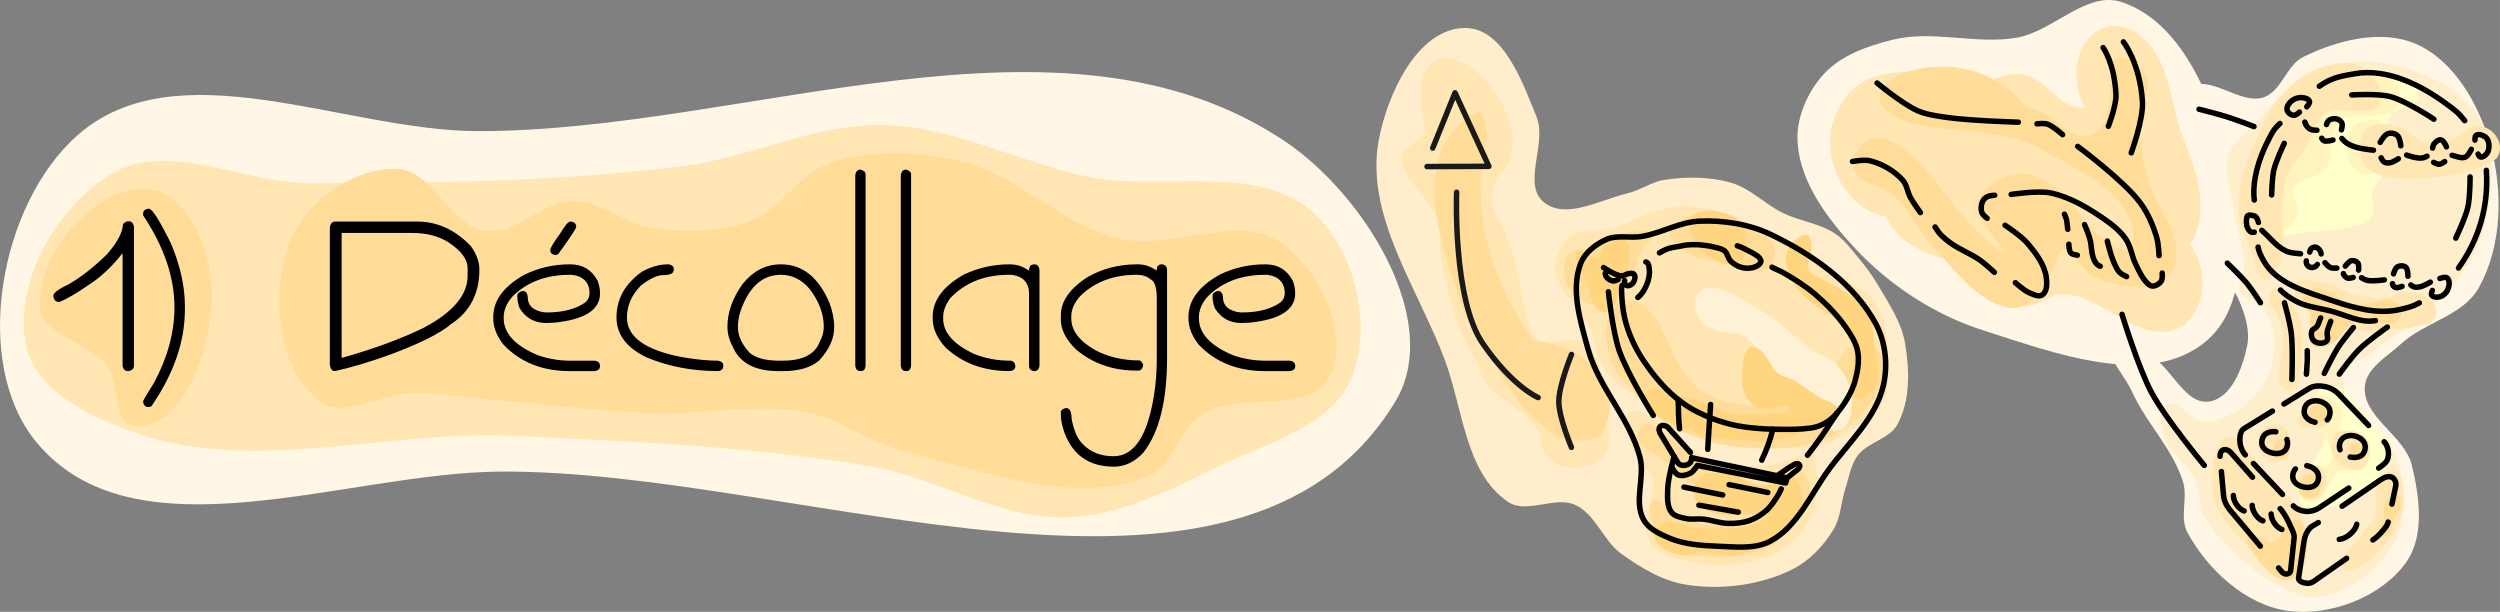 <?xml version="1.0" encoding="UTF-8" standalone="no"?>
<!-- Created with Inkscape (http://www.inkscape.org/) -->

<svg
   width="343.135"
   height="83.976"
   viewBox="0 0 90.788 22.219"
   version="1.1"
   id="svg1"
   inkscape:version="1.3.2 (091e20ef0f, 2023-11-25, custom)"
   sodipodi:docname="decollage.svg"
   xmlns:inkscape="http://www.inkscape.org/namespaces/inkscape"
   xmlns:sodipodi="http://sodipodi.sourceforge.net/DTD/sodipodi-0.dtd"
   xmlns="http://www.w3.org/2000/svg"
   xmlns:svg="http://www.w3.org/2000/svg">
  <rect x="0" y="0" width="90.788" height="22.219" fill="#808080" stroke="none"/>
  <sodipodi:namedview
     id="namedview1"
     pagecolor="#ffffff"
     bordercolor="#666666"
     borderopacity="1.0"
     inkscape:showpageshadow="2"
     inkscape:pageopacity="0.0"
     inkscape:pagecheckerboard="0"
     inkscape:deskcolor="#d1d1d1"
     inkscape:document-units="mm"
     inkscape:zoom="0.45088264"
     inkscape:cx="237.31231"
     inkscape:cy="-36.594888"
     inkscape:window-width="956"
     inkscape:window-height="1029"
     inkscape:window-x="960"
     inkscape:window-y="0"
     inkscape:window-maximized="1"
     inkscape:current-layer="layer1"
     showgrid="false" />
  <defs
     id="defs1">
    <style
       transform="translate(-130.185, 41.165)"
       id="style111"><![CDATA[
polygon {
shape-rendering:crispEdges;
stroke-width:0.099;
}
.s0 {
stroke:#000000;
stroke-width:0.08;
stroke-linecap:round;
stroke-linejoin:round;
fill:none;
}
.s1 {
stroke:#000000;
stroke-width:0.08;
stroke-linecap:round;
stroke-linejoin:round;
fill:none;
}
.s2 {
stroke:#19b219;
stroke-width:0.08;
stroke-linecap:round;
stroke-linejoin:round;
fill:none;
}
.s3 {
stroke:#7f4c00;
stroke-width:0.08;
stroke-linecap:round;
stroke-linejoin:round;
fill:none;
}
.s4 {
stroke:#00cc00;
stroke-width:0.08;
stroke-linecap:round;
stroke-linejoin:round;
fill:none;
}
.s5 {
stroke:#000000;
stroke-width:0.054;
stroke-linecap:round;
stroke-linejoin:round;
fill:none;
}
.s6 {
stroke:#ff19ff;
stroke-width:0.054;
stroke-linecap:round;
stroke-linejoin:round;
fill:none;
}
.s7 {
stroke:#ff0000;
stroke-width:0.08;
stroke-linecap:round;
stroke-linejoin:round;
fill:none;
}
.s8 {
stroke:#ffff00;
stroke-width:0.08;
stroke-linecap:round;
stroke-linejoin:round;
fill:none;
}
.s9 {
stroke:#001919;
stroke-width:0.054;
stroke-linecap:round;
stroke-linejoin:round;
fill:none;
}
.sa {
stroke:#006666;
stroke-width:0.054;
stroke-linecap:round;
stroke-linejoin:round;
fill:none;
}
.sb {
stroke:#00ffff;
stroke-width:0.161;
stroke-linecap:round;
stroke-linejoin:round;
fill:none;
}
.sc {
stroke:#ff0000;
stroke-width:0.429;
stroke-linecap:round;
stroke-linejoin:round;
fill:none;
}
.sd {
stroke:#191919;
stroke-width:0.054;
stroke-linecap:round;
stroke-linejoin:round;
fill:none;
}
.se {
stroke:#000000;
stroke-width:0.054;
stroke-linecap:round;
stroke-linejoin:round;
stroke-dasharray:0.804,0.804;
fill:none;
}
.sf {
stroke:#000000;
stroke-width:0.161;
stroke-linecap:round;
stroke-linejoin:round;
fill:none;
}
.s100 {
stroke:#ff0000;
stroke-width:0.5;
stroke-linecap:round;
stroke-linejoin:round;
fill:none;
}
]]></style>
  </defs>
  <g
     inkscape:label="Layer 1"
     inkscape:groupmode="layer"
     id="layer1"
     transform="translate(-26.256,-126.758)">
    <path
       id="path1"
       style="fill:#fff6e5;fill-opacity:1;stroke:none;stroke-width:0.2;stroke-linecap:round;stroke-linejoin:round"
       d="m 72.936,131.902 c -8.109,-5.457 -19.546,-0.373 -29.32,-0.382 -4.853,-0.005 -10.924,-3.054 -14.559,0.161 -2.801,2.477 -3.863,8.226 -1.493,11.118 3.569,4.356 11.228,1.123 16.859,1.085 10.865,-0.073 26.848,6.748 32.499,-2.533 1.778,-2.92 -1.149,-7.54 -3.985,-9.449 z"
       sodipodi:nodetypes="aaaaaaa" />
    <path
       id="path8"
       style="fill:#ffe6b3;fill-opacity:1;stroke:none;stroke-width:0.2;stroke-linecap:round;stroke-linejoin:round"
       d="m 75.361,140.424 c 0.74,-1.88 0.099,-4.523 -1.376,-5.903 -2.03,-1.899 -5.509,-0.781 -8.231,-1.347 -2.497,-0.519 -4.868,-1.818 -7.418,-1.875 -2.484,-0.056 -4.836,1.191 -7.301,1.497 -4.485,0.558 -9.025,0.621 -13.545,0.613 -2.391,-0.004 -5.104,-1.561 -7.165,-0.349 -2.017,1.186 -3.62,4.009 -3.11,6.293 0.361,1.619 2.329,2.546 3.892,3.101 4.329,1.537 9.192,-0.086 13.781,0.132 4.35,0.207 8.725,0.38 13.017,1.114 2.416,0.413 4.668,1.931 7.118,1.845 1.913,-0.068 3.726,-0.983 5.443,-1.83 1.763,-0.869 4.175,-1.461 4.895,-3.291 z"
       sodipodi:nodetypes="aaaaaaaaaaaaaa" />
    <path
       id="path141"
       style="fill:#ffdd99;fill-opacity:1;stroke-width:1;stroke-linecap:round;stroke-linejoin:round"
       d="m 53.446,134.814 c -1.106,0.394 -2.353,0.367 -3.517,0.212 -1.001,-0.133 -1.862,-0.967 -2.871,-0.965 -1.119,0.002 -2.07,1.238 -3.178,1.081 -1.301,-0.184 -1.918,-2.235 -3.231,-2.256 -1.508,-0.023 -3.18,1.095 -3.788,2.475 -0.81,1.838 -0.609,4.708 0.972,5.946 0.902,0.707 2.28,-0.275 3.426,-0.273 0.937,0.001 1.867,0.153 2.801,0.231 1.936,0.162 3.865,0.415 5.806,0.493 1.891,0.076 3.817,-0.376 5.676,-0.025 1.265,0.239 2.339,1.122 3.591,1.427 2.874,0.701 6.083,1.987 8.831,0.89 0.912,-0.364 1.098,-1.698 1.921,-2.233 1.358,-0.881 3.92,0.053 4.652,-1.391 0.77,-1.518 -0.336,-3.807 -1.71,-4.812 -1.603,-1.172 -4.027,0.276 -5.956,-0.199 -2.112,-0.521 -3.749,-2.378 -5.874,-2.839 -1.493,-0.324 -3.134,-0.382 -4.584,0.103 -1.155,0.387 -1.819,1.725 -2.967,2.133 z m -21.766,-1.186 c -1.93,-0.207 -4.068,2.314 -3.976,4.253 0.051,1.086 1.795,1.288 2.442,2.161 0.479,0.647 0.199,2.156 1.003,2.196 1.852,0.092 2.812,-2.951 2.803,-4.805 -0.007,-1.477 -0.803,-3.647 -2.272,-3.805 z"
       sodipodi:nodetypes="aaaaaaaaaaaaaaaaaaaaaaaaaaa" />
    <path
       id="text2"
       style="font-size:7.761px;line-height:1.25;font-family:Tibet;-inkscape-font-specification:Tibet;text-align:justify;letter-spacing:0px;word-spacing:0px;stroke-width:0.265"
       d="m 57.508,132.917 c -0.109,0 -0.173,0.068 -0.193,0.205 v 6.919 c 0.018,0.129 0.078,0.193 0.182,0.193 h 0.034 c 0.086,0 0.139,-0.061 0.159,-0.182 v -6.965 c 0,-0.078 -0.061,-0.135 -0.182,-0.171 z m 1.652,0 c -0.109,0 -0.173,0.068 -0.193,0.205 v 6.919 c 0.018,0.129 0.078,0.193 0.182,0.193 h 0.034 c 0.086,0 0.139,-0.061 0.159,-0.182 v -6.965 c 0,-0.078 -0.061,-0.135 -0.182,-0.171 z m -27.539,1.421 c -0.111,0.028 -0.167,0.083 -0.167,0.166 v 0.076 c 0.758,1.137 1.137,2.248 1.137,3.335 0,0.909 -0.247,1.824 -0.743,2.744 -0.263,0.419 -0.394,0.641 -0.394,0.667 v 0.045 c 0.028,0.111 0.084,0.167 0.167,0.167 h 0.045 c 0.028,0 0.058,-0.01 0.091,-0.03 0.808,-1.177 1.213,-2.345 1.213,-3.502 v -0.136 c 0,-0.707 -0.167,-1.46 -0.5,-2.258 -0.417,-0.849 -0.685,-1.273 -0.804,-1.273 z m -0.731,0.458 c -0.043,0 -0.099,0.033 -0.167,0.099 -0.01,0.293 -0.202,0.657 -0.576,1.091 -0.483,0.472 -0.946,0.836 -1.391,1.091 -0.374,0.179 -0.561,0.317 -0.561,0.413 v 0.049 c 0.03,0.121 0.091,0.182 0.182,0.182 h 0.049 c 0.278,-0.116 0.642,-0.331 1.091,-0.644 0.404,-0.26 0.796,-0.629 1.175,-1.107 h 0.015 v 4.081 c 0.03,0.121 0.091,0.182 0.182,0.182 h 0.049 c 0.121,-0.03 0.182,-0.091 0.182,-0.182 v -5.074 c -0.03,-0.121 -0.091,-0.182 -0.182,-0.182 z m 7.541,0.008 c -0.116,0 -0.182,0.077 -0.197,0.231 v 4.968 c 0.02,0.154 0.081,0.231 0.182,0.231 0.566,-0.121 1.229,-0.318 1.99,-0.591 1.099,-0.409 1.846,-0.783 2.24,-1.121 0.68,-0.45 1.019,-1.108 1.019,-1.975 0,-0.285 -0.105,-0.571 -0.314,-0.856 -0.568,-0.591 -1.215,-0.887 -1.94,-0.887 z m 8.538,0 c -0.076,0 -0.197,0.141 -0.364,0.424 -0.243,0.333 -0.364,0.535 -0.364,0.606 v 0.015 c 0,0.093 0.056,0.149 0.167,0.166 h 0.03 c 0.028,0 0.058,-0.01 0.091,-0.03 0.435,-0.604 0.652,-0.932 0.652,-0.985 0,-0.119 -0.066,-0.184 -0.197,-0.197 z m -8.307,0.413 h 2.551 c 0.533,0 0.978,0.115 1.334,0.345 0.46,0.303 0.69,0.616 0.69,0.936 v 0.28 c 0,0.69 -0.527,1.315 -1.58,1.876 -0.829,0.407 -1.827,0.774 -2.994,1.103 z m 8.281,1.141 c -0.586,0 -1.136,0.127 -1.648,0.379 -0.75,0.422 -1.126,0.932 -1.126,1.531 v 0.057 c 0,0.316 0.122,0.63 0.367,0.944 0.609,0.644 1.415,0.966 2.418,0.966 h 0.905 c 0.124,-0.023 0.186,-0.081 0.186,-0.174 v -0.011 c 0,-0.111 -0.066,-0.176 -0.197,-0.193 h -0.894 c -0.389,0 -0.777,-0.066 -1.164,-0.197 -0.829,-0.349 -1.243,-0.797 -1.243,-1.346 v -0.034 c 0,-0.26 0.107,-0.513 0.322,-0.758 0.531,-0.523 1.222,-0.784 2.073,-0.784 h 0.045 c 0.083,0 0.187,0.023 0.311,0.068 0.245,0.114 0.367,0.313 0.367,0.598 0,0.134 -0.05,0.245 -0.151,0.334 -0.346,0.245 -0.813,0.367 -1.402,0.367 -0.099,0 -0.202,-0.019 -0.311,-0.057 -0.253,-0.088 -0.379,-0.252 -0.379,-0.492 -0.013,-0.154 -0.074,-0.232 -0.186,-0.232 -0.129,0.03 -0.193,0.089 -0.193,0.175 v 0.034 c 0,0.126 0.027,0.264 0.08,0.413 0.222,0.361 0.544,0.542 0.966,0.542 0.066,0 0.162,-0.004 0.288,-0.011 1.112,-0.111 1.668,-0.465 1.668,-1.061 v -0.011 c 0,-0.154 -0.03,-0.307 -0.091,-0.458 -0.212,-0.392 -0.538,-0.588 -0.978,-0.588 z m 3.566,0 c -0.293,0 -0.6,0.085 -0.921,0.254 -0.629,0.437 -0.944,0.996 -0.944,1.678 0,0.606 0.356,1.085 1.069,1.437 0.801,0.339 1.675,0.507 2.623,0.507 h 0.026 c 0.106,-0.028 0.159,-0.086 0.159,-0.174 v -0.045 c 0,-0.081 -0.062,-0.134 -0.186,-0.159 -0.387,0 -0.823,-0.043 -1.311,-0.129 -1.334,-0.255 -2.001,-0.734 -2.001,-1.437 0,-0.429 0.169,-0.817 0.507,-1.163 0.323,-0.253 0.599,-0.379 0.826,-0.379 0.245,0 0.367,-0.064 0.367,-0.193 v -0.038 c 0,-0.086 -0.061,-0.139 -0.182,-0.159 z m 4.097,0 c -0.541,0 -1.005,0.241 -1.391,0.724 -0.361,0.51 -0.542,1.025 -0.542,1.543 0,0.248 0.066,0.492 0.197,0.735 0.255,0.584 0.807,0.875 1.656,0.875 h 0.171 c 0.563,0 0.996,-0.126 1.3,-0.379 0.369,-0.397 0.553,-0.799 0.553,-1.209 0,-0.291 -0.058,-0.59 -0.175,-0.898 -0.397,-0.927 -0.982,-1.391 -1.758,-1.391 z m 8.295,0 c -0.576,0 -1.129,0.127 -1.66,0.379 -0.743,0.429 -1.114,0.936 -1.114,1.519 v 0.08 c 0,0.361 0.161,0.714 0.482,1.057 0.611,0.561 1.379,0.841 2.304,0.841 h 0.034 c 0.121,-0.023 0.182,-0.081 0.182,-0.174 -0.015,-0.136 -0.08,-0.205 -0.193,-0.205 h -0.023 c -0.442,0 -0.868,-0.081 -1.277,-0.242 -0.753,-0.349 -1.129,-0.778 -1.129,-1.289 v -0.057 c 0,-0.217 0.088,-0.447 0.265,-0.689 0.538,-0.561 1.248,-0.841 2.13,-0.841 h 0.045 c 0.093,0 0.205,0.026 0.334,0.08 0.23,0.106 0.345,0.313 0.345,0.621 v 2.611 c 0,0.106 0.061,0.168 0.182,0.186 h 0.011 c 0.106,0 0.168,-0.066 0.186,-0.197 v -3.482 c -0.018,-0.131 -0.079,-0.197 -0.186,-0.197 h -0.011 c -0.121,0 -0.182,0.077 -0.182,0.232 -0.21,-0.154 -0.44,-0.232 -0.69,-0.232 z m 4.638,0 c -0.647,0 -1.242,0.153 -1.785,0.459 -0.649,0.419 -0.974,0.884 -0.974,1.394 v 0.152 c 0,0.366 0.187,0.731 0.561,1.095 0.611,0.505 1.336,0.758 2.175,0.758 h 0.08 c 0.088,0 0.147,-0.062 0.175,-0.186 0,-0.061 -0.04,-0.121 -0.118,-0.182 -0.601,0 -1.138,-0.122 -1.61,-0.367 -0.589,-0.333 -0.883,-0.719 -0.883,-1.156 v -0.08 c 0,-0.245 0.107,-0.489 0.322,-0.731 0.523,-0.518 1.209,-0.777 2.058,-0.777 0.2,0 0.364,0.053 0.493,0.159 0.154,0.068 0.231,0.3 0.231,0.697 v 2.186 c 0,0.477 -0.031,0.908 -0.095,1.292 -0.23,1.503 -0.721,2.255 -1.474,2.255 -0.472,0 -0.85,-0.153 -1.133,-0.458 -0.179,-0.174 -0.309,-0.475 -0.39,-0.902 0,-0.26 -0.068,-0.391 -0.205,-0.391 -0.124,0.028 -0.186,0.081 -0.186,0.159 v 0.095 c 0,0.164 0.039,0.366 0.117,0.606 0.303,0.846 0.906,1.27 1.808,1.27 0.402,0 0.761,-0.172 1.076,-0.516 0.571,-0.735 0.856,-1.88 0.856,-3.433 v -3.183 c 0,-0.124 -0.057,-0.196 -0.171,-0.216 h -0.023 c -0.121,0 -0.182,0.076 -0.182,0.227 -0.222,-0.152 -0.449,-0.227 -0.679,-0.227 z m 4.65,0 c -0.586,0 -1.136,0.127 -1.648,0.379 -0.75,0.422 -1.126,0.932 -1.126,1.531 v 0.057 c 0,0.316 0.123,0.63 0.368,0.944 0.609,0.644 1.414,0.966 2.417,0.966 h 0.906 c 0.124,-0.023 0.186,-0.081 0.186,-0.174 v -0.011 c 0,-0.111 -0.066,-0.176 -0.197,-0.193 h -0.895 c -0.389,0 -0.777,-0.066 -1.163,-0.197 -0.829,-0.349 -1.243,-0.797 -1.243,-1.346 v -0.034 c 0,-0.26 0.107,-0.513 0.322,-0.758 0.531,-0.523 1.221,-0.784 2.073,-0.784 h 0.045 c 0.083,0 0.187,0.023 0.311,0.068 0.245,0.114 0.367,0.313 0.367,0.598 0,0.134 -0.05,0.245 -0.151,0.334 -0.346,0.245 -0.814,0.367 -1.402,0.367 -0.099,0 -0.202,-0.019 -0.311,-0.057 -0.253,-0.088 -0.379,-0.252 -0.379,-0.492 -0.013,-0.154 -0.075,-0.232 -0.186,-0.232 -0.129,0.03 -0.193,0.089 -0.193,0.175 v 0.034 c 0,0.126 0.027,0.264 0.08,0.413 0.222,0.361 0.544,0.542 0.966,0.542 0.066,0 0.162,-0.004 0.288,-0.011 1.112,-0.111 1.667,-0.465 1.667,-1.061 v -0.011 c 0,-0.154 -0.03,-0.307 -0.091,-0.458 -0.212,-0.392 -0.538,-0.588 -0.978,-0.588 z m -17.583,0.379 c 0.402,0 0.747,0.165 1.035,0.496 0.354,0.455 0.53,0.919 0.53,1.391 v 0.011 c 0,0.177 -0.05,0.357 -0.151,0.542 -0.169,0.452 -0.618,0.679 -1.345,0.679 h -0.125 c -0.49,0 -0.848,-0.096 -1.073,-0.288 -0.283,-0.308 -0.424,-0.619 -0.424,-0.932 v -0.011 c 0,-0.212 0.043,-0.435 0.129,-0.667 0.311,-0.814 0.786,-1.22 1.425,-1.22 z" />
    <path
       id="path8957-2"
       style="fill:#fff6e5;fill-opacity:1;stroke:none;stroke-width:0.2;stroke-linecap:round;stroke-linejoin:round;stroke-dasharray:none"
       d="m 92.466,129.472 c -0.589,0.655 -0.991,1.596 -0.93,2.475 0.101,1.448 1.094,2.763 2.083,3.825 1.251,1.344 2.887,2.417 4.636,2.975 2.584,0.826 6.069,2.154 8.13,0.389 1.715,-1.468 1.27,-4.544 0.721,-6.734 -0.547,-2.178 -1.665,-4.855 -3.795,-5.568 -1.275,-0.427 -2.495,1.065 -3.82,1.293 -1.475,0.255 -3.036,-0.286 -4.49,0.071 -0.919,0.225 -1.903,0.57 -2.536,1.273 z"
       sodipodi:nodetypes="aaaaaaaaaa" />
    <path
       id="path10038-9"
       style="fill:#ffe6b3;fill-opacity:1;stroke:none;stroke-width:0.2;stroke-linecap:round;stroke-linejoin:round;stroke-dasharray:none"
       d="m 102.721,127.742 c -1.169,0.411 -1.308,2.014 -0.74,2.909 -1.047,0.148 -1.499,-1.35 -2.583,-1.203 -0.699,0.042 -1.277,0.551 -1.976,0.585 0.34,-0.538 -0.527,-0.679 -0.849,-0.596 -1.238,-0.184 -2.848,-0.106 -3.493,1.164 -0.897,1.443 -0.045,3.711 1.677,4.021 0.488,1.199 1.891,1.492 3.015,1.766 0.575,0.829 1.584,1.853 2.678,1.322 0.859,-0.685 1.94,0.123 2.732,0.532 0.764,0.528 2.025,0.947 2.668,0.015 0.569,-0.752 0.492,-1.87 -0.057,-2.611 0.816,-1.335 0.118,-2.89 -0.372,-4.201 -0.377,-1.264 -0.473,-2.949 -1.793,-3.618 -0.283,-0.119 -0.609,-0.182 -0.908,-0.084 z m -2.645,6.683 c -0.14,0.076 -0.037,-0.052 0,0 z m 0.484,0.112 c 0.012,0.07 -0.084,-0.018 0,0 z"
       sodipodi:nodetypes="ccccccccccccccccccc" />
    <path
       id="path11320-3"
       style="fill:#ffdd99;fill-opacity:1;stroke:none;stroke-width:0.2;stroke-linecap:round;stroke-linejoin:round;stroke-dasharray:none"
       d="m 96.228,129.211 c -1.665,0.22 -2.643,1.423 -0.425,2.052 1.189,0.292 3.187,0.154 4.565,0.905 1.378,0.751 3.232,1.64 3.356,3.05 0.124,1.41 -1.455,0.067 -1.883,-0.61 -0.428,-0.678 -1.407,-1.667 -2.328,-1.528 -0.922,0.139 -1.648,0.799 -1.375,1.487 0.273,0.688 1.637,1.996 0.406,1.035 -1.231,-0.962 -2.309,-3.062 -3.567,-3.696 -1.257,-0.634 -2.011,1.215 -0.802,1.524 1.209,0.309 1.463,1.416 2.221,2.222 0.758,0.806 1.605,2.001 2.704,2.257 1.099,0.256 1.586,-1.096 1.899,-1.862 0.314,-0.766 0.665,0.513 1.414,0.817 0.749,0.304 2.622,0.685 2.846,-0.53 0.224,-1.215 -0.581,-1.826 -0.923,-2.846 -0.342,-1.02 -0.516,-2.468 -0.134,-3.387 0.382,-0.92 -1.319,-1.791 -1.295,-0.856 0.024,0.935 0.001,2.289 -0.819,2.444 -0.82,0.155 -1.007,-0.811 -2.28,-1.05 -0.979,-1.268 -2.441,-1.577 -3.58,-1.427 z"
       sodipodi:nodetypes="ccssscsssssssscssscccc" />
    <path
       style="fill:none;stroke:#000000;stroke-width:0.2;stroke-linecap:round;stroke-linejoin:round;stroke-dasharray:none;stroke-opacity:1"
       d="m 95.995,134.477 c 0,0 -0.253,-0.352 -0.358,-0.541 -0.111,-0.202 -0.128,-0.459 -0.281,-0.631 -0.307,-0.346 -0.745,-0.596 -1.193,-0.709 -0.205,-0.052 -0.632,0.026 -0.632,0.026"
       id="path25534-6-1"
       sodipodi:nodetypes="caaac" />
    <path
       style="fill:none;stroke:#000000;stroke-width:0.2;stroke-linecap:round;stroke-linejoin:round;stroke-dasharray:none;stroke-opacity:1"
       d="m 101.708,132.075 c 0,0 1.66,1.226 2.267,2.041 0.282,0.379 0.474,0.827 0.606,1.28 0.061,0.208 0.082,0.645 0.082,0.645"
       id="path25656-7-2"
       sodipodi:nodetypes="caac" />
    <path
       style="fill:none;stroke:#000000;stroke-width:0.2;stroke-linecap:round;stroke-linejoin:round;stroke-dasharray:none;stroke-opacity:1"
       d="m 94.423,129.773 c 0,0 0.926,0.765 1.468,1.005 0.313,0.138 0.661,0.184 0.999,0.235 0.879,0.133 2.661,0.182 2.661,0.182"
       id="path25536-5-7"
       sodipodi:nodetypes="caac" />
    <path
       style="fill:none;stroke:#000000;stroke-width:0.2;stroke-linecap:round;stroke-linejoin:round;stroke-dasharray:none;stroke-opacity:1"
       d="m 104.777,136.674 c 0,0 0.019,0.213 -0.036,0.295 -0.069,0.102 -0.2,0.181 -0.323,0.178 -0.076,-0.002 -0.141,-0.065 -0.195,-0.12 -0.185,-0.186 -0.291,-0.437 -0.407,-0.672 -0.144,-0.291 -0.174,-0.638 -0.356,-0.907 -0.196,-0.29 -0.478,-0.52 -0.766,-0.719 -0.599,-0.414 -1.249,-0.81 -1.961,-0.962 -0.47,-0.1 -1.44,0.052 -1.44,0.052"
       id="path25538-3-0"
       sodipodi:nodetypes="caaaaaaac" />
    <path
       style="fill:none;stroke:#000000;stroke-width:0.2;stroke-linecap:round;stroke-linejoin:round;stroke-dasharray:none;stroke-opacity:1"
       d="m 102.526,136.427 c -0.077,-0.026 -0.143,-0.089 -0.185,-0.158 -0.152,-0.25 -0.112,-0.575 -0.197,-0.855 -0.051,-0.17 -0.1,-0.304 -0.187,-0.498"
       id="path25544-5-9"
       sodipodi:nodetypes="caac" />
    <path
       style="fill:none;stroke:#000000;stroke-width:0.2;stroke-linecap:round;stroke-linejoin:round;stroke-dasharray:none;stroke-opacity:1"
       d="m 101.696,136.026 c -0.083,-0.018 -0.182,-0.022 -0.238,-0.085 -0.071,-0.08 -0.07,-0.313 -0.07,-0.313"
       id="path25548-6-3"
       sodipodi:nodetypes="cac" />
    <path
       style="fill:none;stroke:#000000;stroke-width:0.2;stroke-linecap:round;stroke-linejoin:round;stroke-dasharray:none;stroke-opacity:1"
       d="m 101.346,135.083 c 0,0 -0.011,-0.119 -0.019,-0.178 -0.008,-0.061 -0.013,-0.124 -0.029,-0.183 -0.017,-0.064 -0.071,-0.186 -0.071,-0.186"
       id="path25550-2-6"
       sodipodi:nodetypes="caac" />
    <path
       style="fill:none;stroke:#000000;stroke-width:0.2;stroke-linecap:round;stroke-linejoin:round;stroke-dasharray:none;stroke-opacity:1"
       d="m 96.531,135.002 c 0,0 0.105,0.171 0.172,0.245 0.121,0.133 0.263,0.247 0.409,0.351 0.33,0.234 0.719,0.376 1.05,0.609 0.186,0.131 0.52,0.44 0.52,0.44"
       id="path25552-9-0"
       sodipodi:nodetypes="caaac" />
    <path
       style="fill:none;stroke:#000000;stroke-width:0.2;stroke-linecap:round;stroke-linejoin:round;stroke-dasharray:none;stroke-opacity:1"
       d="m 99.445,137.024 c 0,0 0.315,0.288 0.509,0.368 0.146,0.061 0.337,0.163 0.468,0.075 0.181,-0.124 0.176,-0.426 0.145,-0.644 -0.065,-0.458 -0.374,-0.862 -0.671,-1.217 -0.227,-0.271 -0.824,-0.666 -0.824,-0.666"
       id="path25554-1-6"
       sodipodi:nodetypes="caaaac" />
    <path
       style="fill:none;stroke:#000000;stroke-width:0.2;stroke-linecap:round;stroke-linejoin:round;stroke-dasharray:none;stroke-opacity:1"
       d="m 98.42,134.685 c 0,0 -0.157,-0.114 -0.189,-0.202 -0.046,-0.125 -0.032,-0.277 0.018,-0.397 0.034,-0.081 0.105,-0.145 0.179,-0.186 0.08,-0.043 0.265,-0.052 0.265,-0.052"
       id="path25556-2-2"
       sodipodi:nodetypes="caaac" />
    <path
       style="fill:none;stroke:#000000;stroke-width:0.2;stroke-linecap:round;stroke-linejoin:round;stroke-dasharray:none"
       d="m 103.653,132.309 c 0,0 0.449,-1.231 0.407,-1.866 -0.095,-1.413 -0.692,-2.164 -0.692,-2.164"
       id="path32943-7-6"
       sodipodi:nodetypes="csc" />
    <path
       style="fill:none;stroke:#000000;stroke-width:0.2;stroke-linecap:round;stroke-linejoin:round;stroke-dasharray:none"
       d="m 102.822,131.344 c 0,0 0.294,-0.755 0.276,-1.147 -0.053,-1.15 -0.467,-1.708 -0.467,-1.708"
       id="path32945-0-1"
       sodipodi:nodetypes="csc" />
    <path
       style="fill:none;stroke:#000000;stroke-width:0.2;stroke-linecap:round;stroke-linejoin:round;stroke-dasharray:none"
       d="m 100.231,131.254 c 0,0 0.254,-0.029 0.372,0.01 0.215,0.07 0.557,0.385 0.557,0.385"
       id="path188321-9-8"
       sodipodi:nodetypes="cac" />
    <path
       style="fill:none;stroke:#000000;stroke-width:0.2;stroke-linecap:round;stroke-linejoin:round;stroke-dasharray:none"
       d="m 103.485,136.803 c 0,0 -0.207,-0.09 -0.275,-0.175 -0.251,-0.308 -0.424,-1.115 -0.424,-1.115"
       id="path188323-3-7"
       sodipodi:nodetypes="cac" />
    <path
       style="fill:#fff6e5;fill-opacity:1;stroke:none;stroke-width:0.1;stroke-linecap:round;stroke-linejoin:round"
       d="m 105.696,146.1 c 0.734,1.351 2.111,2.627 3.634,2.839 1.531,0.214 3.395,-0.491 4.297,-1.747 0.689,-0.959 0.496,-2.388 0.218,-3.535 -0.262,-1.081 -1.802,-1.757 -1.709,-2.865 0.056,-0.674 0.817,-1.086 1.314,-1.545 0.852,-0.786 2.253,-1.024 2.821,-2.034 0.859,-1.528 0.895,-3.558 0.409,-5.242 -0.417,-1.446 -1.314,-3.025 -2.696,-3.621 -1.258,-0.543 -2.854,-0.129 -4.084,0.475 -0.612,0.3 -0.785,1.236 -1.428,1.463 -0.862,0.304 -2.005,-0.891 -2.723,-0.326 -0.258,0.203 -0.219,0.667 -0.116,0.98 0.225,0.683 1.18,0.918 1.478,1.572 0.407,0.895 0.696,2.038 0.293,2.935 -0.166,0.369 -0.927,0.311 -0.983,0.712 -0.081,0.582 0.846,0.852 1.091,1.387 0.252,0.55 0.469,1.19 0.347,1.783 -0.163,0.793 -0.568,1.881 -1.368,2.006 -0.867,0.135 -1.331,-1.153 -2.074,-1.619 -0.44,-0.276 -1.009,-1.028 -1.399,-0.686 -0.51,0.448 0.376,1.31 0.653,1.93 0.515,1.151 1.488,2.089 1.862,3.293 0.183,0.589 -0.133,1.301 0.162,1.843 z"
       id="path12834-1-7"
       sodipodi:nodetypes="aaaaaaaaaaaaaaaaaaaaaaaa" />
    <path
       style="fill:#ffeecc;fill-opacity:1;stroke:none;stroke-width:0.1;stroke-linecap:round;stroke-linejoin:round"
       d="m 108.859,147.939 c -0.997,-0.581 -1.921,-1.389 -2.515,-2.378 -0.25,-0.417 -0.177,-0.968 -0.386,-1.407 -0.274,-0.573 -0.936,-0.937 -1.113,-1.548 -0.106,-0.366 -0.255,-0.939 0.068,-1.141 0.45,-0.282 0.945,0.668 1.473,0.61 0.879,-0.098 1.759,-0.744 2.169,-1.527 0.38,-0.726 0.368,-1.718 0.015,-2.457 -0.179,-0.375 -0.826,-0.391 -0.974,-0.779 -0.108,-0.284 0.153,-0.595 0.152,-0.898 -0.002,-0.636 -0.242,-1.25 -0.332,-1.88 -0.101,-0.711 -0.436,-1.453 -0.233,-2.141 0.129,-0.437 0.54,-0.739 0.86,-1.063 0.767,-0.774 1.496,-1.714 2.523,-2.082 0.982,-0.352 2.135,-0.309 3.129,0.007 1.01,0.32 2.107,0.89 2.603,1.827 0.672,1.27 0.491,2.938 0.061,4.308 -0.324,1.035 -1.13,1.876 -1.894,2.646 -0.619,0.623 -1.44,1.007 -2.132,1.548 -0.339,0.265 -0.929,0.406 -0.989,0.832 -0.159,1.134 1.587,1.755 1.917,2.852 0.302,1.002 0.455,2.208 -0.021,3.139 -0.521,1.019 -1.643,1.839 -2.772,2.029 -0.554,0.093 -1.125,-0.213 -1.61,-0.495 z"
       id="path13582-7-7"
       sodipodi:nodetypes="aaaaaaaaaaaaaaaaaaaaaaaa" />
    <path
       id="path1042-9-6"
       style="fill:#ffffcc;fill-opacity:1;stroke-width:0.1;stroke-linecap:round;stroke-linejoin:round"
       d="m 112.28,129.29 c -0.216,0.008 -0.43,0.048 -0.625,0.125 -1.228,0.486 -2.327,1.558 -2.816,2.785 -0.389,0.975 -0.662,2.426 0.101,3.147 0.31,-0.025 0.615,-0.086 0.923,-0.126 0.572,-0.074 1.158,-0.07 1.717,-0.211 0.258,-0.065 0.581,-0.08 0.743,-0.291 0.226,-0.295 7.8e-4,-0.757 0.123,-1.108 0.093,-0.267 0.359,-0.451 0.449,-0.718 0.209,-0.619 -0.157,-1.391 0.179,-1.951 0.205,-0.341 0.963,-0.259 0.999,-0.656 0.036,-0.399 -0.5,-0.676 -0.87,-0.829 -0.283,-0.118 -0.606,-0.177 -0.922,-0.166 z" />
    <path
       id="path2309-2-4"
       style="fill:#fff4bd;fill-opacity:1;stroke-width:0.1;stroke-linecap:round;stroke-linejoin:round"
       d="m 112.47,129.506 c -0.525,0.045 -1.02,0.262 -1.484,0.501 -1.104,0.601 -2.055,1.575 -2.443,2.789 -0.184,0.63 -0.284,1.345 0.002,1.96 0.116,0.202 0.319,0.531 0.593,0.397 0.311,-0.156 0.589,-0.477 0.574,-0.84 -0.079,-0.26 -0.392,-0.57 -0.097,-0.813 0.334,-0.309 0.914,-0.266 1.144,-0.701 0.256,-0.49 0.038,-1.112 0.372,-1.572 0.249,-0.315 0.686,-0.22 1.034,-0.235 0.253,-0.026 0.504,-0.071 0.756,-0.101 0.328,-0.022 0.524,-0.347 0.506,-0.652 0.017,-0.332 -0.233,-0.629 -0.556,-0.691 -0.131,-0.034 -0.267,-0.046 -0.401,-0.041 z m 0.082,1.582 c -0.33,0.036 -0.748,0.064 -0.915,0.402 -0.2,0.396 -0.173,0.895 0.027,1.286 0.146,0.313 0.579,0.427 0.853,0.215 0.431,-0.406 0.497,-1.083 0.333,-1.627 -0.058,-0.122 -0.168,-0.236 -0.298,-0.276 z"
       sodipodi:nodetypes="sssssssssssssaaaaaaaa" />
    <path
       style="fill:#ffffcc;fill-opacity:1;stroke-width:0.1;stroke-linecap:round;stroke-linejoin:round"
       d="m 110.077,145.266 c -0.181,-0.057 -0.31,-0.274 -0.334,-0.463 -0.047,-0.38 0.268,-0.717 0.425,-1.066 0.147,-0.326 0.428,-0.604 0.485,-0.957 0.092,-0.571 -0.467,-1.177 -0.257,-1.716 0.061,-0.158 0.225,-0.324 0.395,-0.321 0.774,0.013 1.2,0.98 1.751,1.524 0.209,0.207 0.516,0.374 0.588,0.66 0.066,0.263 -0.05,0.56 -0.192,0.791 -0.246,0.4 -0.664,0.681 -1.071,0.916 -0.548,0.316 -1.186,0.821 -1.79,0.632 z"
       id="path10275-0-3"
       sodipodi:nodetypes="aaaaaaaaaaa" />
    <path
       style="fill:#fff4bd;fill-opacity:1;stroke-width:0.1;stroke-linecap:round;stroke-linejoin:round"
       d="m 110.066,144.961 c -0.212,-0.069 -0.482,-0.21 -0.511,-0.431 -0.047,-0.361 0.296,-0.741 0.626,-0.896 0.162,-0.076 0.372,0.119 0.535,0.044 0.103,-0.047 0.175,-0.163 0.199,-0.274 0.044,-0.199 -0.026,-0.418 -0.116,-0.601 -0.117,-0.238 -0.406,-0.361 -0.528,-0.596 -0.126,-0.243 -0.298,-0.549 -0.188,-0.8 0.082,-0.188 0.332,-0.323 0.536,-0.302 0.306,0.032 0.587,0.322 0.692,0.611 0.066,0.182 -0.175,0.4 -0.089,0.572 0.115,0.23 0.523,0.161 0.681,0.365 0.229,0.296 0.475,0.781 0.265,1.09 -0.187,0.276 -0.709,-0.038 -0.991,0.14 -0.183,0.115 -0.228,0.367 -0.358,0.539 -0.136,0.18 -0.238,0.414 -0.439,0.516 -0.093,0.047 -0.214,0.055 -0.314,0.022 z"
       id="path10570-2-8-0"
       sodipodi:nodetypes="aaaaaaaaaaaaaaaaa" />
    <path
       id="path14463-3-3"
       style="fill:#ffe6b3;fill-opacity:1;stroke:none;stroke-width:0.1;stroke-linecap:round;stroke-linejoin:round"
       d="m 111.323,129.045 c -1.274,0.08 -2.331,1.023 -2.84,2.151 -0.554,1.148 -1.164,2.438 -0.856,3.737 0.239,0.57 0.485,1.133 0.61,1.741 0.567,0.79 0.982,-0.596 0.936,-1.09 -0.002,-0.939 -0.209,-2.36 0.516,-3.057 0.613,-0.59 0.417,-1.42 1.245,-1.757 0.613,-0.084 2.047,0.365 1.795,-0.738 -0.204,-0.572 -0.781,-1.03 -1.406,-0.989 z m 1.363,2.205 c -0.838,3e-5 -0.973,1.248 -0.369,1.674 0.585,0.436 1.377,0.285 2.062,0.301 0.872,-0.067 1.8,-0.204 2.534,-0.705 0.467,-0.649 -0.417,-1.526 -1.083,-1.06 -0.53,0.594 -1.492,0.666 -2.095,0.14 -0.275,-0.261 -0.686,-0.326 -1.05,-0.349 z m -2.807,5.652 c -0.811,0.203 0.077,1.195 0.541,1.37 1.226,0.741 2.727,0.576 4.049,0.238 0.864,-0.587 -0.569,-1.463 -1.205,-1.058 -0.756,0.305 -1.535,0.041 -2.22,-0.308 -0.369,-0.148 -0.772,-0.205 -1.165,-0.243 z m 0.705,4.416 c -0.713,-0.075 -1.423,1.168 -0.296,0.949 0.688,0.212 0.992,-0.852 0.296,-0.949 z m -1.746,0.863 c -0.869,7.7e-4 -0.747,1.402 0.104,1.335 0.677,-0.089 0.682,-1.412 -0.104,-1.335 z m 2.707,0.22 c -0.96,-0.039 -0.727,1.227 0.016,1.391 0.851,0.258 1.068,-1.218 0.231,-1.36 l -0.105,-0.025 -0.142,-0.007 z m -4.376,0.217 c -0.596,0.285 -0.565,1.176 -0.577,1.76 -6.4e-4,0.876 0.621,1.535 1.206,2.107 0.41,0.565 1.555,1.725 2.013,0.619 0.372,-0.804 0.17,-1.8 -0.506,-2.382 -0.669,-0.536 -1.133,-1.245 -1.653,-1.908 -0.13,-0.12 -0.301,-0.207 -0.482,-0.195 z m 3.101,1.055 c -0.8,-0.002 -0.807,1.35 0.046,1.205 0.552,-0.109 0.583,-1.2 -0.046,-1.205 z m 2.836,0.2 c -1.057,0.265 -0.136,1.598 -0.962,2.116 -0.191,0.429 -1.48,1.298 -0.535,1.512 0.65,-0.244 1.142,-0.817 1.545,-1.366 0.346,-0.589 0.504,-1.349 0.295,-2.009 -0.063,-0.129 -0.19,-0.254 -0.343,-0.253 z"
       sodipodi:nodetypes="cccccsccccccccccccccccccccccsccccscccccccccccccccc" />
    <path
       style="fill:#ffe6b3;fill-opacity:1;stroke:none;stroke-width:0.1;stroke-linecap:round;stroke-linejoin:round"
       d="m 109.361,140.93 c -0.733,-0.126 -0.06,-1.491 -0.19,-2.223 -0.087,-0.484 -0.812,-1.169 -0.391,-1.423 0.351,-0.212 0.721,0.471 0.898,0.841 0.261,0.546 0.241,1.214 0.135,1.809 -0.064,0.359 -0.093,1.057 -0.452,0.995 z"
       id="path13710-7-0"
       sodipodi:nodetypes="aaaaaa" />
    <path
       id="path15154-5-9"
       style="fill:#ffdd99;fill-opacity:1;stroke:none;stroke-width:0.1;stroke-linecap:round;stroke-linejoin:round"
       d="m 110.344,137.232 c -0.532,-0.025 -0.59,0.601 -0.187,0.845 0.048,0.336 -0.1,0.692 -0.007,1.039 0.082,0.438 0.61,0.264 0.844,0.06 0.368,-0.169 0.451,-0.71 0.899,-0.743 0.467,-0.076 0.972,0.229 1.408,-0.026 0.463,-0.351 -0.075,-0.947 -0.538,-0.729 -0.428,0.098 -0.902,0.26 -1.313,0.011 -0.361,-0.166 -0.691,-0.452 -1.106,-0.458 z m 0.189,4.204 c -0.418,-0.074 -0.839,0.736 -0.268,0.755 0.454,-0.028 0.699,-0.432 0.268,-0.755 z m -1.445,1.263 c -0.324,0.063 -0.51,0.825 -0.029,0.687 0.461,0.215 0.443,-0.726 0.029,-0.687 z m 2.72,0.133 c -0.664,0.082 0.274,1.004 0.267,0.287 -0.016,-0.137 -0.11,-0.298 -0.267,-0.287 z m -1.587,1.131 c -0.471,-0.034 -0.722,0.832 -0.167,0.873 0.553,0.107 0.74,-0.809 0.167,-0.873 z m 3.001,0.794 c -0.625,0.069 -0.234,0.834 -0.543,1.2 -0.185,0.463 0.422,0.306 0.427,-0.042 0.073,-0.367 0.473,-0.718 0.293,-1.097 -0.045,-0.049 -0.114,-0.064 -0.178,-0.061 z m -3.654,0.869 c -0.461,0.085 -0.423,0.973 -0.977,0.829 -0.223,-0.214 -0.878,-0.578 -0.711,0.043 0.254,0.485 0.598,0.964 1.081,1.242 0.389,0.24 0.881,-0.047 0.971,-0.473 0.151,-0.486 0.202,-1.076 -0.101,-1.514 -0.065,-0.076 -0.161,-0.129 -0.263,-0.128 z" />
    <path
       style="fill:none;stroke:#000000;stroke-width:0.2;stroke-linecap:round;stroke-linejoin:round;stroke-dasharray:none"
       d="m 108.733,145.424 c 0,0 -0.007,0.154 0.124,0.34 0.131,0.187 0.266,0.22 0.266,0.22"
       id="path43701-4-4-3-2"
       sodipodi:nodetypes="czc" />
    <path
       style="fill:none;stroke:#000000;stroke-width:0.2;stroke-linecap:round;stroke-linejoin:round;stroke-dasharray:none"
       d="m 108.046,145.111 c 0,0 -0.007,0.154 0.124,0.34 0.131,0.187 0.266,0.22 0.266,0.22"
       id="path43725-6-1-5"
       sodipodi:nodetypes="czc" />
    <path
       style="fill:none;stroke:#000000;stroke-width:0.2;stroke-linecap:round;stroke-linejoin:round;stroke-dasharray:none"
       d="m 107.361,144.752 c 0,0 -0.007,0.154 0.124,0.34 0.131,0.187 0.266,0.22 0.266,0.22"
       id="path43727-9-4-4"
       sodipodi:nodetypes="czc" />
    <path
       style="fill:none;stroke:#000000;stroke-width:0.2;stroke-linecap:round;stroke-linejoin:round;stroke-dasharray:none"
       d="m 109.062,145.23 c 0.167,0.19 0.281,0.424 0.382,0.656 0.057,0.13 0.139,0.265 0.124,0.406 l -0.129,1.207 c -0.007,0.068 -0.106,0.112 -0.174,0.106 -0.113,-0.009 -0.187,-0.134 -0.26,-0.221 m -0.665,-0.792 -1.079,-1.285 c -0.083,-0.099 -0.156,-0.211 -0.204,-0.331 -0.031,-0.076 -0.047,-0.159 -0.054,-0.241 v 0 l -0.076,-0.853 m -0.049,-0.553 c -0.008,-0.085 0.034,-0.198 0.113,-0.231 0.087,-0.037 0.208,0.015 0.271,0.086 l 0.795,0.904"
       id="path45027-4-9-0"
       sodipodi:nodetypes="cassaccsassccasc" />
    <path
       style="fill:none;stroke:#000000;stroke-width:0.2;stroke-linecap:round;stroke-linejoin:round;stroke-dasharray:none"
       d="m 108.261,135.73 c 0.02,0.168 0.113,0.34 0.193,0.487 0.471,0.856 1.603,1.153 2.524,1.466 0.774,0.263 1.636,0.501 2.433,0.314 0.286,-0.067 0.438,-0.094 0.704,-0.239 m 1.422,-1.267 c 0.751,-1.05 1.1,-2.25 1.011,-3.547 m -0.786,-1.806 c -0.239,-0.303 -0.357,-0.377 -0.654,-0.599 -0.937,-0.698 -2.169,-1.304 -3.32,-1.106 -0.488,0.084 -0.843,0.13 -1.305,0.458 m -1.429,1.352 c -0.246,0.219 -0.312,0.386 -0.456,0.669 -0.304,0.598 -0.561,1.402 -0.478,2.11"
       id="path37294-3-2-2-5"
       sodipodi:nodetypes="csasccccssccsc" />
    <path
       style="fill:none;stroke:#000000;stroke-width:0.2;stroke-linecap:round;stroke-linejoin:round;stroke-dasharray:none"
       d="m 112.521,138.401 c -0.538,0.103 -1.108,-0.22 -1.655,-0.357 -0.424,-0.107 -0.88,-0.146 -1.259,-0.362 -0.186,-0.106 -0.386,-0.23 -0.534,-0.39"
       id="path37296-1-2-0-9"
       sodipodi:nodetypes="casc" />
    <path
       style="fill:none;stroke:#000000;stroke-width:0.2;stroke-linecap:round;stroke-linejoin:round;stroke-dasharray:none"
       d="m 110.897,138.426 c -0.042,0.108 -0.105,0.27 -0.124,0.362 -0.031,0.15 0.059,0.28 -0.03,0.362 -0.107,0.099 -0.321,0.089 -0.437,0.001 -0.098,-0.074 -0.133,-0.236 -0.101,-0.355 0.024,-0.092 0.134,-0.096 0.204,-0.199 0.043,-0.065 0.077,-0.208 0.123,-0.293"
       id="path37298-9-6-6-4"
       sodipodi:nodetypes="csaaasc" />
    <path
       style="fill:none;stroke:#000000;stroke-width:0.2;stroke-linecap:round;stroke-linejoin:round;stroke-dasharray:none"
       d="m 114.589,137.305 c 0,0 -0.059,0.124 -0.026,0.171 0.062,0.087 0.214,0.088 0.316,0.054 0.132,-0.044 0.245,-0.171 0.289,-0.305 0.04,-0.119 0.052,-0.294 -0.043,-0.374 -0.068,-0.056 -0.263,0.02 -0.263,0.02"
       id="path37302-4-4-8-6"
       sodipodi:nodetypes="caaaac" />
    <path
       style="fill:none;stroke:#000000;stroke-width:0.2;stroke-linecap:round;stroke-linejoin:round;stroke-dasharray:none"
       d="m 116.135,131.845 c 0,0 -0.008,-0.138 0.04,-0.171 0.09,-0.062 0.231,-0.013 0.322,0.046 0.068,0.044 0.114,0.125 0.132,0.205 0.029,0.126 0.022,0.276 -0.048,0.385 -0.053,0.082 -0.154,0.168 -0.249,0.15 -0.044,-0.008 -0.082,-0.108 -0.082,-0.108"
       id="path37304-7-1-9-9"
       sodipodi:nodetypes="caaaaac" />
    <path
       style="fill:none;stroke:#000000;stroke-width:0.2;stroke-linecap:round;stroke-linejoin:round;stroke-dasharray:none"
       d="m 110.027,130.636 c 0,0 0.123,-0.127 0.099,-0.196 -0.035,-0.103 -0.186,-0.134 -0.295,-0.139 -0.132,-0.006 -0.276,0.048 -0.374,0.138 -0.085,0.079 -0.172,0.204 -0.144,0.317 0.025,0.101 0.143,0.184 0.246,0.191 0.077,0.005 0.203,-0.117 0.203,-0.117"
       id="path37306-8-2-2-2"
       sodipodi:nodetypes="caaaaac" />
    <path
       style="fill:none;stroke:#000000;stroke-width:0.2;stroke-linecap:round;stroke-linejoin:round;stroke-dasharray:none"
       d="m 116.005,132.18 c 0,0 -0.11,0.238 -0.221,0.283 -0.149,0.061 -0.321,-0.028 -0.478,-0.066"
       id="path37310-4-8-6-2"
       sodipodi:nodetypes="cac" />
    <path
       style="fill:none;stroke:#000000;stroke-width:0.2;stroke-linecap:round;stroke-linejoin:round;stroke-dasharray:none"
       d="m 115.1,132.091 c 0,0 -0.092,-0.232 -0.196,-0.253 -0.095,-0.019 -0.192,0.068 -0.254,0.144 -0.034,0.042 -0.053,0.153 -0.053,0.153"
       id="path37312-5-8-6-4"
       sodipodi:nodetypes="caac" />
    <path
       style="fill:none;stroke:#000000;stroke-width:0.2;stroke-linecap:round;stroke-linejoin:round;stroke-dasharray:none"
       d="m 115.036,132.628 c 0,0 -0.127,0.092 -0.201,0.096 -0.07,0.004 -0.2,-0.07 -0.2,-0.07"
       id="path37314-0-9-4-7"
       sodipodi:nodetypes="cac" />
    <path
       style="fill:none;stroke:#000000;stroke-width:0.2;stroke-linecap:round;stroke-linejoin:round;stroke-dasharray:none"
       d="m 114.393,132.432 c 0,0 -0.114,0.059 -0.176,0.064 -0.19,0.015 -0.365,-0.038 -0.562,-0.107"
       id="path37316-3-2-9-7"
       sodipodi:nodetypes="cac" />
    <path
       style="fill:none;stroke:#000000;stroke-width:0.2;stroke-linecap:round;stroke-linejoin:round;stroke-dasharray:none"
       d="m 113.443,132.051 c 0,0 -0.03,-0.291 -0.131,-0.377 -0.089,-0.076 -0.234,-0.099 -0.344,-0.059 -0.13,0.046 -0.275,0.314 -0.275,0.314"
       id="path37318-6-8-5-5"
       sodipodi:nodetypes="caac" />
    <path
       style="fill:none;stroke:#000000;stroke-width:0.2;stroke-linecap:round;stroke-linejoin:round;stroke-dasharray:none"
       d="m 112.448,132.213 c -0.19,-0.024 -0.557,-0.059 -0.808,-0.173 -0.128,-0.058 -0.217,-0.104 -0.338,-0.253"
       id="path37320-1-8-0-4"
       sodipodi:nodetypes="cac" />
    <path
       style="fill:none;stroke:#000000;stroke-width:0.2;stroke-linecap:round;stroke-linejoin:round;stroke-dasharray:none"
       d="m 113.353,132.523 c 0,0 -0.192,0.128 -0.302,0.146 -0.073,0.012 -0.156,0.009 -0.218,-0.029 -0.052,-0.032 -0.104,-0.151 -0.104,-0.151"
       id="path37322-0-8-4-8"
       sodipodi:nodetypes="caac" />
    <path
       style="fill:none;stroke:#000000;stroke-width:0.2;stroke-linecap:round;stroke-linejoin:round;stroke-dasharray:none"
       d="m 111.286,131.473 c 0,0 0.052,-0.178 0.015,-0.254 -0.039,-0.079 -0.132,-0.133 -0.219,-0.148 -0.089,-0.015 -0.192,0.01 -0.263,0.067 -0.042,0.033 -0.075,0.143 -0.075,0.143"
       id="path37324-6-6-8-1"
       sodipodi:nodetypes="caaac" />
    <path
       style="fill:none;stroke:#000000;stroke-width:0.2;stroke-linecap:round;stroke-linejoin:round;stroke-dasharray:none"
       d="m 110.396,131.487 c -0.139,0.003 -0.204,-0.009 -0.284,-0.063 -0.077,-0.052 -0.124,-0.144 -0.155,-0.232"
       id="path37326-3-8-7-2"
       sodipodi:nodetypes="cac" />
    <path
       style="fill:none;stroke:#000000;stroke-width:0.2;stroke-linecap:round;stroke-linejoin:round;stroke-dasharray:none"
       d="m 110.979,131.842 c 0,0 -0.228,0.07 -0.33,0.028 -0.037,-0.015 -0.078,-0.091 -0.078,-0.091"
       id="path37328-2-3-1-8"
       sodipodi:nodetypes="cac" />
    <path
       style="fill:none;stroke:#000000;stroke-width:0.2;stroke-linecap:round;stroke-linejoin:round;stroke-dasharray:none"
       d="m 113.701,136.79 c 0,0 0.007,-0.257 -0.08,-0.328 -0.078,-0.065 -0.215,-0.063 -0.303,-0.013 -0.084,0.047 -0.14,0.254 -0.14,0.254"
       id="path37330-0-8-7-9"
       sodipodi:nodetypes="caac" />
    <path
       style="fill:none;stroke:#000000;stroke-width:0.2;stroke-linecap:round;stroke-linejoin:round;stroke-dasharray:none"
       d="m 114.514,137.004 c 0,0 -0.271,0.167 -0.424,0.178 -0.097,0.007 -0.159,0.028 -0.283,-0.075"
       id="path37332-6-3-2-3"
       sodipodi:nodetypes="cac" />
    <path
       style="fill:none;stroke:#000000;stroke-width:0.2;stroke-linecap:round;stroke-linejoin:round;stroke-dasharray:none"
       d="m 113.487,137.158 c 0,0 -0.157,0.062 -0.233,0.041 -0.044,-0.012 -0.081,-0.049 -0.104,-0.088 -0.009,-0.015 -0.01,-0.053 -0.01,-0.053"
       id="path37334-1-3-7-6"
       sodipodi:nodetypes="caac" />
    <path
       style="fill:none;stroke:#000000;stroke-width:0.2;stroke-linecap:round;stroke-linejoin:round;stroke-dasharray:none"
       d="m 112.843,136.921 c 0,0 -0.402,0.059 -0.599,0.022 -0.082,-0.015 -0.138,-0.042 -0.229,-0.098"
       id="path37336-5-3-2-8"
       sodipodi:nodetypes="cac" />
    <path
       style="fill:none;stroke:#000000;stroke-width:0.2;stroke-linecap:round;stroke-linejoin:round;stroke-dasharray:none"
       d="m 111.908,136.567 c 0,0 0.026,-0.188 -0.026,-0.257 -0.048,-0.064 -0.143,-0.097 -0.222,-0.088 -0.06,0.007 -0.105,0.063 -0.151,0.104 -0.032,0.028 -0.083,0.097 -0.083,0.097"
       id="path37338-5-8-2-0"
       sodipodi:nodetypes="caaac" />
    <path
       style="fill:none;stroke:#000000;stroke-width:0.2;stroke-linecap:round;stroke-linejoin:round;stroke-dasharray:none"
       d="m 111.712,136.833 c 0,0 -0.135,0.045 -0.199,0.027 -0.052,-0.015 -0.093,-0.059 -0.127,-0.102 -0.014,-0.018 -0.029,-0.062 -0.029,-0.062"
       id="path37340-4-0-6-2"
       sodipodi:nodetypes="caac" />
    <path
       style="fill:none;stroke:#000000;stroke-width:0.2;stroke-linecap:round;stroke-linejoin:round;stroke-dasharray:none"
       d="m 111.118,136.493 c 0,0 -0.155,0.014 -0.224,-0.015 -0.085,-0.035 -0.148,-0.113 -0.207,-0.179"
       id="path37342-7-4-1-1"
       sodipodi:nodetypes="cac" />
    <path
       style="fill:none;stroke:#000000;stroke-width:0.2;stroke-linecap:round;stroke-linejoin:round;stroke-dasharray:none"
       d="m 110.551,135.979 c 0.002,-0.018 -0.021,-0.091 -0.048,-0.127 -0.04,-0.053 -0.094,-0.111 -0.16,-0.12 -0.056,-0.008 -0.12,0.02 -0.161,0.06 -0.03,0.03 -0.047,0.119 -0.047,0.119"
       id="path37344-6-7-0-0"
       sodipodi:nodetypes="caaac" />
    <path
       style="fill:none;stroke:#000000;stroke-width:0.2;stroke-linecap:round;stroke-linejoin:round;stroke-dasharray:none"
       d="m 109.8,135.974 c -0.131,-0.015 -0.369,-0.023 -0.531,-0.101 -0.346,-0.167 -0.529,-0.436 -0.875,-0.751"
       id="path37346-5-6-6-5"
       sodipodi:nodetypes="cac" />
    <path
       style="fill:none;stroke:#000000;stroke-width:0.2;stroke-linecap:round;stroke-linejoin:round;stroke-dasharray:none"
       d="m 108.272,134.838 c 3e-5,-0.013 -0.04,-0.152 -0.093,-0.204 -0.032,-0.031 -0.08,-0.043 -0.123,-0.051 -0.055,-0.01 -0.123,-0.03 -0.168,0.003 -0.04,0.029 -0.043,0.091 -0.048,0.14 -0.011,0.101 -0.004,0.21 0.036,0.303 0.028,0.064 0.073,0.128 0.135,0.158 0.034,0.016 0.112,0.003 0.112,0.003"
       id="path37348-6-8-1-1"
       sodipodi:nodetypes="caaaaaac" />
    <path
       style="fill:none;stroke:#000000;stroke-width:0.2;stroke-linecap:round;stroke-linejoin:round;stroke-dasharray:none"
       d="m 110.412,136.361 c -0.006,0.017 -0.059,0.074 -0.1,0.091 -0.054,0.022 -0.12,0.027 -0.174,0.006 -0.051,-0.02 -0.093,-0.065 -0.117,-0.114 -0.016,-0.034 -0.01,-0.112 -0.01,-0.112"
       id="path37350-9-9-5-1"
       sodipodi:nodetypes="caaac" />
    <path
       style="fill:none;stroke:#000000;stroke-width:0.2;stroke-linecap:round;stroke-linejoin:round;stroke-dasharray:none"
       d="m 112.953,138.636 c 0,0 -0.742,0.518 -1.054,0.841 -0.206,0.214 -0.464,0.552 -0.69,0.867"
       id="path37775-3-0-9-0"
       sodipodi:nodetypes="csc" />
    <path
       style="fill:none;stroke:#000000;stroke-width:0.2;stroke-linecap:round;stroke-linejoin:round;stroke-dasharray:none"
       d="m 109.487,140.538 c 0,0 0.043,-1.137 -0.024,-1.699 -0.044,-0.368 -0.245,-1.084 -0.245,-1.084"
       id="path37781-5-6-4-8"
       sodipodi:nodetypes="cac" />
    <path
       style="fill:none;stroke:#000000;stroke-width:0.2;stroke-linecap:round;stroke-linejoin:round;stroke-dasharray:none"
       d="m 110.028,143.671 c 0.161,0.027 0.34,0.129 0.402,0.28 0.052,0.128 0.02,0.308 -0.077,0.406 -0.106,0.107 -0.296,0.12 -0.443,0.088 -0.148,-0.032 -0.313,-0.124 -0.369,-0.264 -0.05,-0.124 -0.015,-0.294 0.074,-0.392"
       id="path42371-8-9-5"
       sodipodi:nodetypes="caaaac" />
    <path
       style="fill:none;stroke:#000000;stroke-width:0.2;stroke-linecap:round;stroke-linejoin:round;stroke-dasharray:none"
       d="m 111.236,143.091 c -0.05,-0.124 -0.015,-0.294 0.074,-0.392 0.097,-0.106 0.272,-0.141 0.413,-0.118 0.161,0.027 0.34,0.129 0.402,0.28 0.052,0.128 0.02,0.308 -0.077,0.406 -0.106,0.107 -0.296,0.12 -0.443,0.088"
       id="path42397-7-0-0"
       sodipodi:nodetypes="caaaac" />
    <path
       style="fill:none;stroke:#000000;stroke-width:0.2;stroke-linecap:round;stroke-linejoin:round;stroke-dasharray:none"
       d="m 110.327,142.093 c -0.148,-0.032 -0.313,-0.124 -0.369,-0.264 -0.05,-0.124 -0.015,-0.294 0.074,-0.392 0.097,-0.106 0.272,-0.141 0.413,-0.118 0.161,0.027 0.34,0.129 0.402,0.28 0.052,0.128 0.02,0.308 -0.077,0.406"
       id="path42399-9-9-6"
       sodipodi:nodetypes="caaaac" />
    <path
       style="fill:none;stroke:#000000;stroke-width:0.2;stroke-linecap:round;stroke-linejoin:round;stroke-dasharray:none"
       d="m 109.305,142.719 c 0.052,0.128 0.02,0.308 -0.077,0.406 -0.106,0.107 -0.296,0.12 -0.443,0.088 -0.148,-0.032 -0.313,-0.124 -0.369,-0.264 -0.05,-0.124 -0.015,-0.294 0.074,-0.392 0.097,-0.106 0.272,-0.141 0.413,-0.118"
       id="path42401-0-1-4"
       sodipodi:nodetypes="caaaac" />
    <path
       style="fill:none;stroke:#000000;stroke-width:0.2;stroke-linecap:round;stroke-linejoin:round;stroke-dasharray:none"
       d="m 111.552,144.483 -1.071,0.715 c -0.139,0.093 -0.317,0.144 -0.483,0.132 -0.166,-0.012 -0.344,-0.078 -0.458,-0.2 m -0.393,-0.417 -1.056,-1.122 m -0.296,-0.314 c -0.134,-0.142 -0.199,-0.357 -0.198,-0.552 9.7e-4,-0.142 0.028,-0.324 0.149,-0.399 l 1.035,-0.639 m 0.419,-0.259 0.919,-0.568 c 0.168,-0.104 0.395,-0.099 0.588,-0.059 0.179,0.037 0.354,0.135 0.48,0.267 l 1.085,1.14 m 0.565,0.593 c 0.141,0.148 0.19,0.401 0.137,0.598 -0.043,0.158 -0.2,0.267 -0.335,0.358"
       id="path42403-3-7-6"
       sodipodi:nodetypes="csaccccasccsasccac" />
    <path
       style="fill:none;stroke:#000000;stroke-width:0.2;stroke-linecap:round;stroke-linejoin:round;stroke-dasharray:none"
       d="m 110.662,140.318 c 0,0 0.313,-0.649 0.508,-0.951 0.163,-0.253 0.551,-0.715 0.551,-0.715"
       id="path43047-3-7-2"
       sodipodi:nodetypes="cac" />
    <path
       style="fill:none;stroke:#000000;stroke-width:0.2;stroke-linecap:round;stroke-linejoin:round;stroke-dasharray:none"
       d="m 110.044,139.493 c 0,0 0.006,0.231 0.003,0.346 -0.005,0.169 -0.034,0.507 -0.034,0.507"
       id="path43049-3-1-5"
       sodipodi:nodetypes="cac" />
    <path
       style="fill:none;stroke:#000000;stroke-width:0.2;stroke-linecap:round;stroke-linejoin:round;stroke-dasharray:none"
       d="m 111.31,145.142 1.408,-0.966 c 0.113,-0.077 0.279,-0.147 0.402,-0.086 0.1,0.05 0.164,0.195 0.141,0.305 l -0.141,0.671 m -0.137,0.651 c -0.024,0.115 -0.11,0.21 -0.184,0.301 -0.107,0.132 -0.231,0.252 -0.37,0.349 m -0.956,0.668 -1.006,0.703 c -0.123,0.086 -0.253,0.207 -0.403,0.203 -0.128,-0.003 -0.353,-0.064 -0.334,-0.191 l 0.197,-1.336 c 0.024,-0.165 0.091,-0.332 0.198,-0.461 0.082,-0.099 0.213,-0.144 0.32,-0.217"
       id="path43051-7-1-8"
       sodipodi:nodetypes="csasccaccsassac" />
    <path
       style="fill:none;stroke:#000000;stroke-width:0.2;stroke-linecap:round;stroke-linejoin:round;stroke-dasharray:none"
       d="m 111.208,146.345 c 0,0 0.187,-0.007 0.398,-0.191 0.211,-0.183 0.237,-0.356 0.237,-0.356"
       id="path43701-3-5-6"
       sodipodi:nodetypes="czc" />
    <path
       style="fill:none;stroke:#000000;stroke-width:0.2;stroke-linecap:round;stroke-linejoin:round;stroke-dasharray:none"
       d="m 106.305,143.659 c 0,0 -1.396,-1.682 -1.911,-2.638 -0.481,-0.893 -1.076,-2.847 -1.076,-2.847"
       id="path45029-2-9-2"
       sodipodi:nodetypes="cac" />
    <path
       style="fill:none;stroke:#000000;stroke-width:0.2;stroke-linecap:round;stroke-linejoin:round;stroke-dasharray:none"
       d="m 108.345,137.752 c 0,0 -0.303,-0.475 -0.482,-0.692 -0.219,-0.266 -0.72,-0.743 -0.72,-0.743"
       id="path45031-6-7-8"
       sodipodi:nodetypes="cac" />
    <path
       style="fill:none;stroke:#000000;stroke-width:0.2;stroke-linecap:round;stroke-linejoin:round;stroke-dasharray:none"
       d="m 108.109,131.353 c 0,0 -0.644,-0.246 -0.972,-0.35 -0.336,-0.106 -1.021,-0.278 -1.021,-0.278"
       id="path45033-5-7-4"
       sodipodi:nodetypes="cac" />
    <path
       style="fill:none;stroke:#000000;stroke-width:0.2;stroke-linecap:round;stroke-linejoin:round;stroke-dasharray:none"
       d="m 115.439,135.405 c 0,0 0.352,-0.735 0.441,-1.129 0.08,-0.356 0.078,-1.093 0.078,-1.093"
       id="path45832-2-6-7"
       sodipodi:nodetypes="cac" />
    <path
       style="fill:none;stroke:#000000;stroke-width:0.2;stroke-linecap:round;stroke-linejoin:round;stroke-dasharray:none"
       d="m 108.751,133.837 c 0,0 0.012,-0.615 0.082,-0.912 0.079,-0.335 0.376,-0.96 0.376,-0.96"
       id="path45834-6-7-2"
       sodipodi:nodetypes="cac" />
    <path
       style="fill:none;stroke:#000000;stroke-width:0.2;stroke-linecap:round;stroke-linejoin:round;stroke-dasharray:none"
       d="m 111.661,130.206 c 0,0 0.949,-0.06 1.401,0.061 0.573,0.153 1.581,0.819 1.581,0.819"
       id="path45836-5-3-4"
       sodipodi:nodetypes="cac" />
    <path
       id="path8957-9"
       style="fill:#ffedcc;fill-opacity:1;stroke:none;stroke-width:0.2;stroke-linecap:round;stroke-linejoin:round;stroke-dasharray:none"
       d="m 79.447,127.774 c -1.721,0.024 -2.821,2.414 -3.127,4.108 -0.492,2.729 1.443,5.363 2.41,7.961 0.654,1.757 0.738,4.081 2.286,5.139 0.675,0.461 1.706,-0.228 2.448,0.114 0.736,0.338 1.01,1.293 1.665,1.769 0.714,0.519 1.52,1.001 2.393,1.132 1.263,0.19 2.645,0.015 3.793,-0.546 0.635,-0.31 1.163,-0.865 1.529,-1.47 0.264,-0.438 0.266,-0.988 0.426,-1.474 0.133,-0.404 0.192,-0.853 0.443,-1.197 0.361,-0.496 1.154,-0.599 1.448,-1.138 0.474,-0.869 0.445,-1.982 0.276,-2.957 -0.134,-0.769 -0.597,-1.448 -0.992,-2.122 -0.196,-0.334 -0.431,-0.645 -0.678,-0.943 -0.266,-0.321 -0.517,-0.672 -0.863,-0.904 -0.565,-0.38 -1.287,-0.453 -1.899,-0.752 -0.649,-0.316 -1.175,-0.89 -1.867,-1.094 -0.786,-0.232 -1.646,-0.234 -2.455,-0.108 -0.456,0.071 -0.85,0.374 -1.299,0.479 -1.001,0.234 -2.273,0.982 -3.066,0.328 -0.796,-0.658 0.126,-2.129 -0.258,-3.087 -0.516,-1.287 -1.226,-3.257 -2.612,-3.237 z"
       sodipodi:nodetypes="aaaaaaaaaaaaaaaaaaaaaaa" />
    <path
       id="path10038-1"
       style="fill:#ffe6b3;fill-opacity:1;stroke:none;stroke-width:0.2;stroke-linecap:round;stroke-linejoin:round;stroke-dasharray:none"
       d="m 78.709,128.825 c -1.188,0.314 -0.852,1.781 -0.687,2.667 -0.153,0.502 -1.184,0.616 -0.787,1.333 0.352,0.961 1.559,1.599 1.306,2.752 0.157,1.563 0.578,3.129 1.415,4.452 0.238,1.388 2.29,1.515 2.304,3.006 0.473,1.186 2.723,0.841 2.421,-0.559 -0.235,-1.023 -0.043,-2.232 -0.673,-3.116 -0.597,-0.684 -1.678,0.29 -2.127,-0.5 -0.434,-1.351 -0.478,-2.83 -1.179,-4.107 -0.434,-0.607 -0.365,-1.343 0.202,-1.831 0.706,-1.055 4.14e-4,-2.479 -0.765,-3.308 -0.39,-0.38 -0.879,-0.726 -1.429,-0.79 z m 1.238,4.437 c -0.062,-0.041 0.092,-0.034 0,0 z"
       sodipodi:nodetypes="ccccccccccccccc" />
    <path
       id="path11320-5"
       style="fill:#ffdd99;fill-opacity:1;stroke:none;stroke-width:0.2;stroke-linecap:round;stroke-linejoin:round;stroke-dasharray:none"
       d="m 79.973,130.795 c -2.782,1.435 -1.307,5.049 -0.545,7.3 1.104,1.657 2.592,5.529 4.949,4.498 1.121,-1.853 -0.73,-3.332 -2.406,-3.45 -1.548,-2.046 -2.366,-4.892 -1.727,-7.421 0.001,-0.328 -0.09,-0.656 -0.273,-0.927 z"
       sodipodi:nodetypes="cccccc" />
    <path
       id="path23759-29"
       style="display:inline;fill:#ffe6b3;fill-opacity:1;stroke-width:0.3;stroke-linecap:round;stroke-linejoin:round;stroke-dasharray:none"
       d="m 90.89,135.474 c -0.993,-0.609 -2.35,-1.269 -3.581,-1.23 -1.232,0.039 -2.022,0.824 -2.949,0.879 -0.928,0.055 -1.219,0.029 -1.558,0.932 -0.339,0.904 0.581,1.611 1.085,2.404 0.504,0.793 0.065,1.387 1.209,2.314 1.143,0.927 4.102,2.177 5.756,2.259 1.653,0.082 2.101,-0.277 3.005,-0.92 0.904,-0.643 0.979,-0.988 0.976,-1.877 -0.003,-0.889 -0.066,-2.384 -0.827,-2.851 m -1.964,5.744 c -0.35,0.025 -1.128,0.602 -1.985,0.572 -0.857,-0.03 -2.122,-0.25 -2.711,-0.895 -0.589,-0.645 -1.588,-1.287 -1.898,-1.102 -0.31,0.185 -0.042,1.512 0.57,2.056 0.612,0.543 0.017,1.231 0.014,2.066 -0.003,0.836 0.453,1.054 1.445,1.3 0.993,0.246 2.386,0.243 3.447,-0.374 1.061,-0.617 1.443,-1.842 1.326,-2.613 -0.117,-0.771 -0.027,-1.009 -0.208,-1.01 -0.181,-0.001 0.35,-0.025 -1.3e-5,0 z"
       sodipodi:nodetypes="czzzzzzzzczzzzzzzzzzzz" />
    <path
       id="path23992-9"
       style="display:inline;fill:#ffdd99;fill-opacity:1;stroke-width:0.3;stroke-linecap:round;stroke-linejoin:round;stroke-dasharray:none"
       d="m 88.355,134.467 c -0.463,0.033 -0.862,0.137 -1.299,0.389 -0.438,0.252 -0.03,0.755 0.435,1.072 0.465,0.317 1.521,0.351 2.074,0.574 0.552,0.223 1.024,0.112 1.128,-0.473 0.103,-0.585 -0.484,-0.958 -0.978,-1.129 -0.494,-0.171 -0.896,-0.466 -1.359,-0.433 z m -2.508,0.659 c -0.249,0.048 -1.124,0.121 -1.433,0.432 -0.309,0.312 -0.614,0.192 -1.019,0.314 -0.405,0.122 -0.425,0.753 -0.243,1.211 0.182,0.458 0.875,0.961 1.428,0.614 0.553,-0.347 1.059,-1.012 1.172,-1.56 0.113,-0.548 0.604,-0.575 0.448,-0.839 -0.157,-0.264 -0.284,-0.174 -0.352,-0.172 -0.068,0.003 0.249,-0.048 1.3e-5,0 z m -1.259,3.565 c -0.003,0.555 0.129,1.434 0.613,1.88 0.485,0.446 0.856,0.842 1.28,1.312 0.423,0.47 0.727,0.513 1.711,0.861 0.984,0.348 3.113,0.47 4.285,-0.02 1.173,-0.49 1.904,-1.315 2.101,-2.134 0.197,-0.819 -0.005,-1.228 -0.543,-1.383 -0.537,-0.155 -0.908,0.444 -1.153,0.901 -0.245,0.456 -0.286,0.908 -1.151,1.176 -0.865,0.268 -2.58,0.347 -3.553,-0.244 -0.974,-0.591 -1.299,-1.93 -1.696,-2.563 -0.928,-1.479 -1.892,-0.68 -1.895,0.214 z m 1.482,3.445 c -0.249,0.009 -0.519,0.548 -0.122,0.859 0.397,0.312 1.143,0.651 1.451,1.13 0.308,0.479 0.852,0.154 0.962,-0.314 0.11,-0.468 -0.561,-0.48 -0.953,-0.73 -0.392,-0.25 -1.033,-0.939 -1.337,-0.944 -0.304,-0.005 0.249,-0.009 0,0 z m 5.32,1.656 c -0.316,0.006 -0.396,0.598 -0.813,1.18 -0.418,0.582 -1.883,0.978 -2.566,0.794 -0.683,-0.184 -0.911,-0.109 -1.24,-0.588 -0.329,-0.479 -0.737,-0.261 -0.563,0.408 0.174,0.669 0.398,1.2 1.389,1.323 0.99,0.124 2.354,0.156 3.094,-0.398 0.74,-0.554 1.061,-1.207 1.244,-1.685 0.184,-0.478 -0.168,-1.075 -0.481,-1.034 -0.312,0.041 -0.053,-0.001 -0.064,-0.001 -0.01,1.8e-4 0.316,-0.006 0,-3e-5 z"
       sodipodi:nodetypes="zzzzzzzzzzzzzzzzzzzzzzzzzzzzzzzzzzzzzzzzzzzzzz" />
    <path
       id="path24167-6"
       style="display:inline;fill:#fff1d6;fill-opacity:1;stroke-width:0.3;stroke-linecap:round;stroke-linejoin:round;stroke-dasharray:none"
       d="m 88.368,137.217 c -0.599,-0.038 -0.707,0.76 -0.363,1.122 0.26,0.443 0.799,0.467 1.251,0.518 0.503,0.041 0.773,0.503 0.979,0.906 0.292,0.587 0.568,1.206 1.072,1.646 0.424,0.416 0.881,0.902 1.5,0.982 0.607,0.097 0.722,-0.62 0.697,-1.068 -0.013,-0.698 -0.417,-1.413 -1.095,-1.656 -0.795,-0.398 -1.334,-1.143 -2.105,-1.575 -0.499,-0.291 -0.993,-0.602 -1.531,-0.816 -0.131,-0.041 -0.269,-0.066 -0.407,-0.06 z"
       sodipodi:nodetypes="cccccccccccc" />
    <path
       id="path1-3-0"
       style="fill:#ffd580;fill-opacity:1;stroke-width:0.2;stroke-linecap:round;stroke-linejoin:round;stroke-dasharray:none"
       d="m 88.173,134.407 c -0.056,0.003 -0.111,0.014 -0.167,0.035 -0.448,0.166 -0.417,0.405 -0.363,0.645 0.154,0.683 1.076,1.501 1.715,1.214 0.423,-0.19 0.394,-0.986 0.153,-1.381 -0.248,-0.408 -0.947,-0.532 -1.337,-0.512 z m -3.082,1.009 c -0.167,0.004 -0.324,0.185 -0.53,0.252 -0.3,0.098 -0.019,0.721 -0.685,0.307 -0.666,-0.414 -0.31,0.538 -0.066,0.915 0.244,0.376 0.213,1.169 0.67,1.199 0.376,0.025 0.541,-0.554 0.678,-0.905 0.2,-0.511 0.447,-1.32 0.172,-1.636 -0.086,-0.099 -0.164,-0.133 -0.24,-0.132 z m 6.705,-0.13 c -0.076,0.013 -0.175,0.06 -0.305,0.154 -0.521,0.376 -0.498,1.118 0.03,1.786 0.528,0.668 1.302,0.956 1.811,1.449 0.509,0.493 0.222,1.082 0.172,1.641 -0.05,0.558 0.024,1.299 0.615,0.752 0.592,-0.548 0.312,-0.791 0.229,-1.497 -0.083,-0.706 0.004,-1.511 -0.659,-1.932 -0.663,-0.421 -0.827,-0.529 -1.452,-0.836 -0.626,-0.307 -0.2,-0.557 -0.2,-0.965 2.5e-5,-0.306 -0.014,-0.588 -0.241,-0.552 z m -1.912,4.064 c -0.382,0.047 -0.449,1.135 -0.293,1.638 0.178,0.575 0.767,0.721 1.298,0.524 0.531,-0.197 0.497,0.309 -0.034,0.257 -0.531,-0.052 -1.138,0.115 -1.702,-0.006 -0.565,-0.121 -1.07,-0.451 -1.635,-0.563 -0.506,-0.1 -1.368,-0.577 -1.545,-0.092 -0.258,0.703 1.118,1.025 1.797,1.351 0.679,0.326 1.394,0.227 2.217,0.314 0.824,0.087 1.773,-0.33 2.627,-0.628 0.854,-0.298 0.356,-0.689 -0.123,-0.887 -0.479,-0.197 -0.922,-0.694 -1.45,-0.837 -0.528,-0.142 -0.432,-0.699 -0.973,-1.023 -0.068,-0.041 -0.129,-0.055 -0.183,-0.048 z m -1.526,4.581 c -0.382,0.054 -0.833,0.645 -0.451,1.09 0.407,0.475 1.162,0.477 1.579,0.435 0.416,-0.042 1.34,-0.042 0.666,0.261 -0.674,0.302 -1.426,0.22 -2.053,0.223 -0.627,0.003 -1.321,-0.534 -1.691,0.016 -0.369,0.551 0.766,1.147 1.279,0.921 0.512,-0.227 1.013,0.146 1.609,0.008 0.596,-0.139 0.993,-0.099 1.578,-0.783 0.585,-0.684 0.989,-0.84 0.764,-1.622 -0.226,-0.783 -0.61,-0.213 -1.14,-0.106 -0.531,0.106 -1.186,-0.418 -1.558,-0.434 -0.373,-0.016 -0.114,0.012 -0.507,-0.01 -0.025,-0.001 -0.05,-3.8e-4 -0.075,0.003 z m 0.872,1.905 0.004,0.005 z"
       sodipodi:nodetypes="ssaaassssssssssssssscssssscsssssaassssssssscsssssssccsccc" />
    <path
       style="display:inline;fill:none;stroke:#1a1a1a;stroke-width:0.2;stroke-linecap:round;stroke-linejoin:round;stroke-dasharray:none;stroke-opacity:1"
       d="m 78.079,132.807 2.246,-0.009 -1.229,-2.669 -0.81,2.006"
       id="path129231-7-1-3-9"
       sodipodi:nodetypes="cccc" />
    <path
       style="fill:none;fill-opacity:1;stroke:#1a1a1a;stroke-width:0.2;stroke-linecap:round;stroke-linejoin:round;stroke-dasharray:none;stroke-opacity:1"
       d="m 82.114,141.195 c 0,0 -0.911,-0.372 -2.005,-1.953 -1.103,-1.593 -0.956,-5.502 -0.956,-5.502"
       id="path196-93"
       sodipodi:nodetypes="csc" />
    <path
       style="fill:none;fill-opacity:1;stroke:#1a1a1a;stroke-width:0.2;stroke-linecap:round;stroke-linejoin:round;stroke-dasharray:none;stroke-opacity:1"
       d="m 83.323,143.003 c 0,0 -0.456,-1.081 -0.458,-1.652 -0.003,-0.593 0.461,-1.72 0.461,-1.72"
       id="path239-6-60"
       sodipodi:nodetypes="cac" />
    <path
       style="fill:none;stroke:#000000;stroke-width:0.2;stroke-linecap:round;stroke-linejoin:round;stroke-dasharray:none;stroke-opacity:1"
       d="m 87.054,143.337 c 0,0 -0.231,0.792 -0.236,1.2 -0.004,0.28 -0.031,0.608 0.142,0.829 0.115,0.147 0.332,0.181 0.514,0.222 0.208,0.047 0.428,0.001 0.64,0.023 0.305,0.032 0.599,0.15 0.906,0.155 0.259,0.005 0.526,-0.018 0.771,-0.104 0.227,-0.08 0.44,-0.213 0.619,-0.374 0.176,-0.159 0.305,-0.367 0.429,-0.569 0.041,-0.066 0.103,-0.208 0.103,-0.208"
       id="path14385-8"
       sodipodi:nodetypes="caaaaaaaac" />
    <path
       style="fill:none;stroke:#000000;stroke-width:0.2;stroke-linecap:round;stroke-linejoin:round;stroke-dasharray:none;stroke-opacity:1"
       d="m 87.692,143.383 3.466,0.729 -0.057,0.186 -3.206,-0.637 c 0,0 -0.131,0.214 -0.236,0.272 -0.135,0.075 -0.312,0.128 -0.456,0.073 -0.122,-0.047 -0.246,-0.306 -0.246,-0.306"
       id="path14387-4"
       sodipodi:nodetypes="ccccaac" />
    <path
       style="fill:none;stroke:#000000;stroke-width:0.2;stroke-linecap:round;stroke-linejoin:round;stroke-dasharray:none;stroke-opacity:1"
       d="m 87.692,143.383 c 0,0 0.007,0.189 -0.159,0.25 -0.241,0.088 -0.341,-0.066 -0.341,-0.066 l -0.645,-1.069 c 0,0 -0.101,-0.183 0.012,-0.263 0.114,-0.08 0.259,0.034 0.259,0.034 l 0.827,0.919"
       id="path14389-5"
       sodipodi:nodetypes="csccscc" />
    <path
       style="fill:none;stroke:#000000;stroke-width:0.2;stroke-linecap:round;stroke-linejoin:round;stroke-dasharray:none;stroke-opacity:1"
       d="m 84.552,136.682 c 0.004,0.037 0.009,0.073 0.022,0.098 0.032,0.067 0.095,0.118 0.161,0.152 0.041,0.021 0.089,0.031 0.135,0.028 0.052,-0.004 0.148,-0.051 0.148,-0.051"
       id="path14732-0"
       sodipodi:nodetypes="csaac" />
    <path
       style="fill:none;stroke:#000000;stroke-width:0.2;stroke-linecap:round;stroke-linejoin:round;stroke-dasharray:none;stroke-opacity:1"
       d="m 84.49,136.474 c 0,0 0.42,0.294 0.663,0.305 0.083,0.004 0.154,-0.073 0.236,-0.083 0.068,-0.008 0.16,-0.03 0.204,0.022 0.063,0.074 0.033,0.207 -0.017,0.29 -0.044,0.071 -0.133,0.131 -0.216,0.127 -0.044,-0.003 -0.086,-0.038 -0.106,-0.077 -0.015,-0.031 0.003,-0.104 0.003,-0.104"
       id="path14734-3"
       sodipodi:nodetypes="caaaaaac" />
    <path
       style="fill:none;stroke:#000000;stroke-width:0.2;stroke-linecap:round;stroke-linejoin:round;stroke-dasharray:none;stroke-opacity:1"
       d="m 85.735,137.559 c 0.158,-0.126 0.265,-0.315 0.337,-0.504 0.064,-0.167 0.104,-0.354 0.076,-0.53 -0.014,-0.093 -0.008,-0.211 -0.123,-0.255"
       id="path14736-6"
       sodipodi:nodetypes="caac" />
    <path
       style="fill:none;stroke:#000000;stroke-width:0.2;stroke-linecap:round;stroke-linejoin:round;stroke-dasharray:none;stroke-opacity:1"
       d="m 86.52,135.941 c 0.088,-0.052 0.173,-0.097 0.249,-0.13 0.148,-0.064 0.314,-0.075 0.473,-0.107 0.096,-0.019 0.192,-0.041 0.29,-0.051 0.128,-0.012 0.258,-0.015 0.386,-0.007 0.198,0.013 0.397,0.037 0.59,0.086 0.13,0.033 0.274,0.053 0.377,0.138 0.112,0.092 0.121,0.271 0.224,0.373 0.102,0.102 0.234,0.18 0.372,0.221 0.133,0.039 0.281,0.047 0.416,0.015 0.101,-0.024 0.207,-0.069 0.272,-0.149 0.024,-0.029 0.044,-0.071 0.034,-0.107 -0.044,-0.154 -0.225,-0.234 -0.365,-0.312 -0.155,-0.086 -0.32,-0.169 -0.491,-0.227"
       id="path15040-1"
       sodipodi:nodetypes="csaaaaaaaaaasc" />
    <path
       style="fill:none;stroke:#000000;stroke-width:0.2;stroke-linecap:round;stroke-linejoin:round;stroke-dasharray:none;stroke-opacity:1"
       d="m 87.25,142.329 c -0.042,-0.336 -0.038,-0.656 -0.05,-1.057"
       id="path15044-0"
       sodipodi:nodetypes="cc" />
    <path
       style="fill:none;stroke:#000000;stroke-width:0.2;stroke-linecap:round;stroke-linejoin:round;stroke-dasharray:none;stroke-opacity:1"
       d="m 88.274,143.075 c 0.023,-0.407 0.062,-1.044 0.104,-1.627"
       id="path15046-6"
       sodipodi:nodetypes="cc" />
    <path
       style="fill:none;stroke:#000000;stroke-width:0.2;stroke-linecap:round;stroke-linejoin:round;stroke-dasharray:none;stroke-opacity:1"
       d="m 91.223,144.06 0.32,-0.255 c 0,0 0.099,-0.089 0.068,-0.151 -0.053,-0.107 -0.171,-0.041 -0.171,-0.041 l -0.208,0.12 -0.44,0.303"
       id="path15425-3"
       sodipodi:nodetypes="ccscc" />
    <path
       style="fill:none;stroke:#000000;stroke-width:0.2;stroke-linecap:round;stroke-linejoin:round;stroke-dasharray:none;stroke-opacity:1"
       d="m 91.896,143.29 c 0.455,-0.586 0.564,-0.756 1.067,-1.525"
       id="path15427-2"
       sodipodi:nodetypes="cc" />
    <path
       style="fill:none;stroke:#000000;stroke-width:0.2;stroke-linecap:round;stroke-linejoin:round;stroke-dasharray:none;stroke-opacity:1"
       d="m 90.234,143.47 c 0.178,-0.374 0.314,-0.748 0.401,-1.123"
       id="path16081-0"
       sodipodi:nodetypes="cc" />
    <path
       style="fill:none;stroke:#000000;stroke-width:0.2;stroke-linecap:round;stroke-linejoin:round;stroke-dasharray:none;stroke-opacity:1"
       d="m 90.608,136.462 c 0.127,0.076 0.278,0.123 0.409,0.199 0.406,0.235 0.809,0.485 1.165,0.791 0.413,0.356 0.801,0.753 1.111,1.203 0.181,0.264 0.365,0.547 0.425,0.861 0.065,0.34 0.004,0.699 -0.083,1.034 -0.071,0.275 -0.201,0.535 -0.351,0.776 -0.151,0.242 -0.327,0.477 -0.547,0.659 -0.138,0.114 -0.302,0.201 -0.471,0.259 -0.18,0.062 -0.374,0.072 -0.563,0.09 -0.169,0.016 -0.339,0.015 -0.509,0.016 -0.281,0.001 -0.563,0.001 -0.843,-0.016 -0.334,-0.022 -0.668,-0.05 -0.997,-0.112 -0.265,-0.05 -0.64,-0.154 -0.945,-0.274 -0.307,-0.12 -0.658,-0.293 -0.884,-0.443 -0.271,-0.179 -0.525,-0.387 -0.754,-0.618 -0.121,-0.122 -0.236,-0.25 -0.347,-0.382 -0.171,-0.205 -0.33,-0.42 -0.478,-0.641 -0.16,-0.237 -0.3,-0.489 -0.416,-0.751 -0.116,-0.262 -0.214,-0.534 -0.276,-0.814 -0.073,-0.326 -0.099,-0.662 -0.111,-0.996 -9.48e-4,-0.033 1.97e-4,-0.065 0.004,-0.098 0.004,-0.027 0.016,-0.08 0.016,-0.08"
       id="path16083-6"
       sodipodi:nodetypes="caaaaaaaaaaaaaasssaaaac" />
    <path
       style="fill:none;stroke:#000000;stroke-width:0.2;stroke-linecap:round;stroke-linejoin:round;stroke-dasharray:none"
       d="m 89.048,144.358 1.406,0.285"
       id="path11453-1"
       sodipodi:nodetypes="cc" />
    <path
       style="fill:none;stroke:#000000;stroke-width:0.2;stroke-linecap:round;stroke-linejoin:round;stroke-dasharray:none"
       d="m 87.952,145.104 1.429,0.253"
       id="path11461-5"
       sodipodi:nodetypes="cc" />
    <path
       style="fill:none;stroke:#000000;stroke-width:0.2;stroke-linecap:round;stroke-linejoin:round;stroke-dasharray:none"
       d="m 87.41,144.448 1.406,0.285"
       id="path11467-54"
       sodipodi:nodetypes="cc" />
    <path
       style="fill:none;stroke:#000000;stroke-width:0.2;stroke-linecap:round;stroke-linejoin:round;stroke-dasharray:none"
       d="m 84.665,137.354 c 0,0 0.15,1.412 0.382,2.102 0.293,0.871 1.248,2.388 1.248,2.388"
       id="path1-7"
       sodipodi:nodetypes="csc" />
    <path
       style="fill:none;stroke:#000000;stroke-width:0.2;stroke-linecap:round;stroke-linejoin:round;stroke-dasharray:none;stroke-opacity:1"
       d="m 86.892,146.303 c -0.358,-0.147 -0.76,-0.333 -0.948,-0.671 -0.367,-0.663 0.057,-1.536 -0.132,-2.269 -0.363,-1.407 -1.503,-2.528 -1.886,-3.929 -0.274,-1.003 -0.64,-2.138 -0.267,-3.109 0.152,-0.396 0.543,-0.697 0.931,-0.87 0.395,-0.176 0.867,-0.037 1.293,-0.111 0.716,-0.124 1.383,-0.53 2.109,-0.556 0.867,-0.032 1.775,0.105 2.558,0.479 1.513,0.722 3.038,1.782 3.831,3.259 0.355,0.661 0.439,1.503 0.269,2.234 -0.275,1.184 -1.268,2.076 -1.985,3.057 -0.658,0.902 -1.135,2.068 -2.12,2.594 -0.566,0.302 -1.274,0.206 -1.916,0.183 -0.587,-0.021 -1.196,-0.066 -1.739,-0.29 z"
       id="path27"
       sodipodi:nodetypes="aaaaaaaaaaaaaaa" />
  </g>
</svg>
